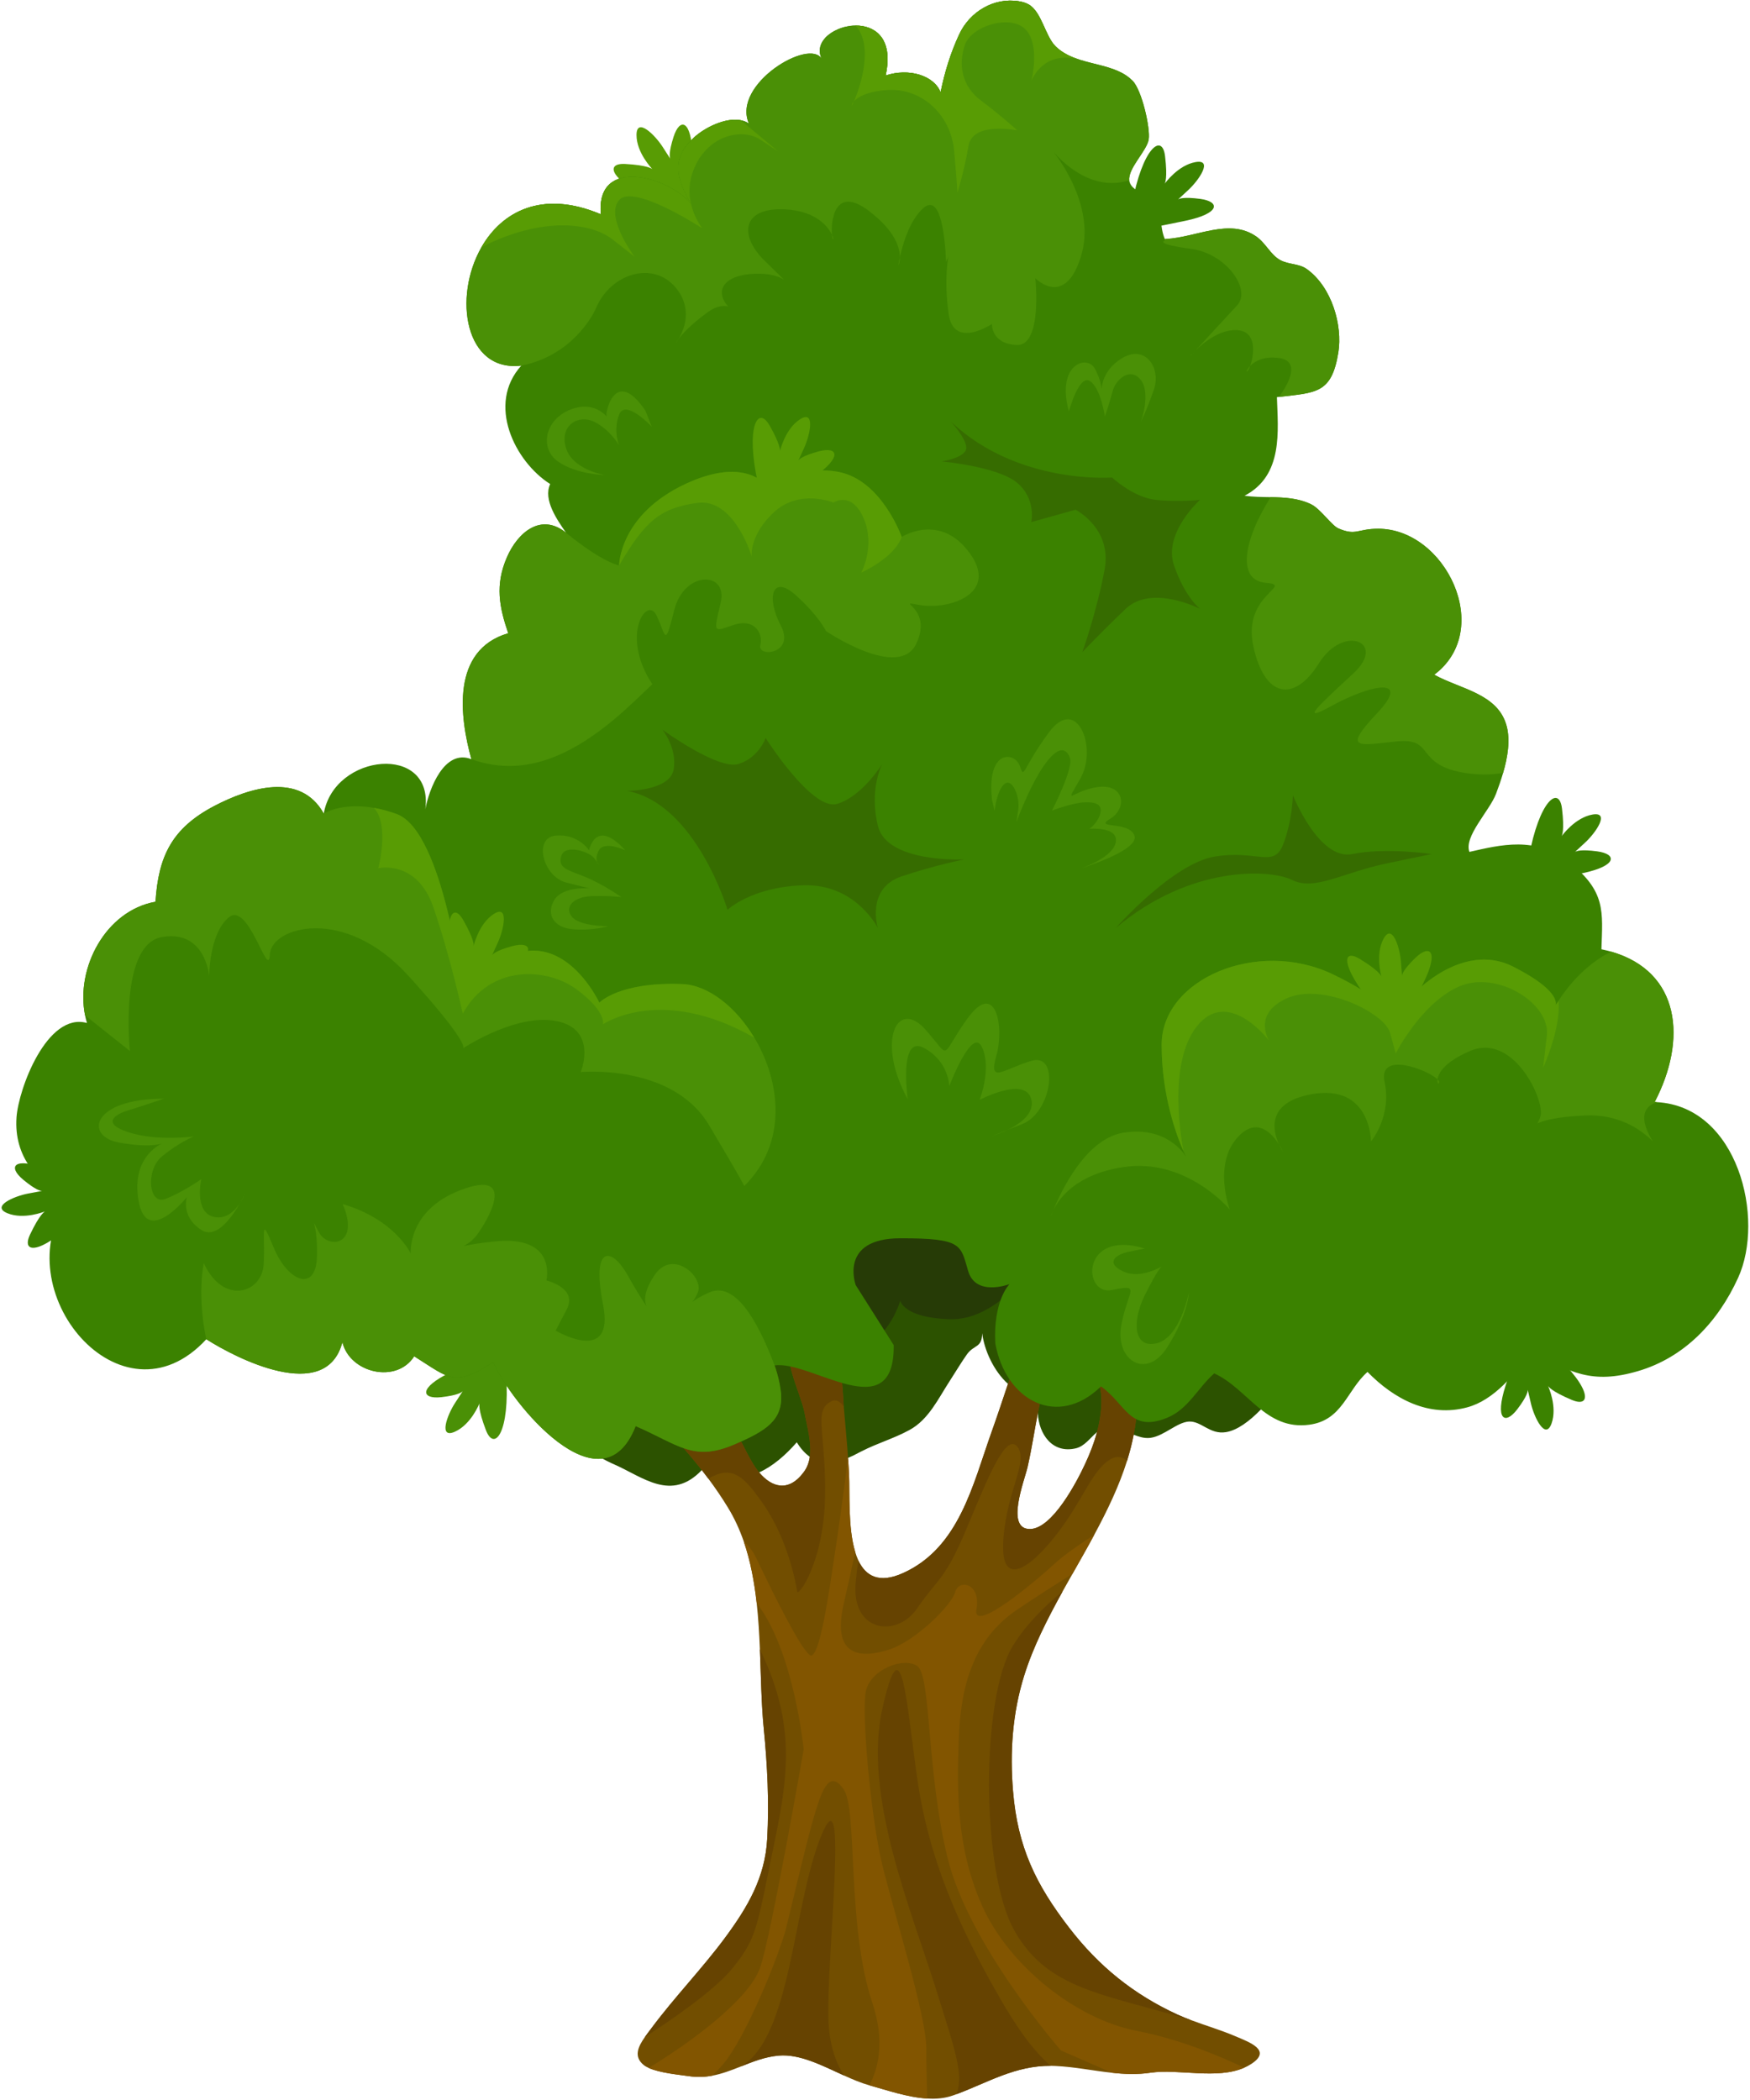 <?xml version="1.0" encoding="UTF-8"?> <svg xmlns="http://www.w3.org/2000/svg" width="705" height="846" viewBox="0 0 705 846" fill="none"><path d="M643.382 342.966C636.801 342.09 634.96 342.877 634.495 343.213C634.798 342.933 635.736 342.063 638.658 339.358C642.967 335.368 648.722 326.894 641.555 328.144C634.508 329.373 629.263 336.645 629.089 336.889C629.236 336.674 630.333 334.729 629.262 325.763C628.116 316.172 620.033 322.543 615.911 345.365L616.914 355.715C616.914 355.715 623.33 354.755 637.467 351.788C651.604 348.821 651.534 344.051 643.382 342.966Z" fill="#3B8200"></path><path d="M611.267 567.709C615.287 562.425 615.516 560.437 615.455 559.866C615.549 560.268 615.839 561.514 616.742 565.392C618.074 571.111 622.585 580.308 625.049 573.464C627.472 566.733 623.752 558.575 623.627 558.303C623.741 558.538 624.887 560.453 633.206 563.963C642.106 567.718 640.574 557.54 622.79 542.656L613.302 538.401C613.302 538.401 610.958 544.45 606.533 558.201C602.109 571.952 606.287 574.254 611.267 567.709Z" fill="#3B8200"></path><path d="M630.139 514.955C654.339 532.668 667.811 516.951 661.824 507.969C655.836 498.987 652.843 498.239 652.843 498.239C652.843 498.239 657.334 501.732 669.06 502.48C680.786 503.228 680.536 486.014 680.536 486.014C680.536 486.014 683.031 496.991 670.806 496.742C658.581 496.492 644.36 487.672 644.36 487.672C644.36 487.672 653.551 496.742 655.442 506.472C657.333 516.202 651.113 517.898 642.114 517.449C633.116 517.001 630.139 514.955 630.139 514.955Z" fill="#4A9006"></path><path d="M522.536 548.577C519.525 553.56 514.075 561.555 507.968 567.811C503.387 572.519 498.446 576.23 493.866 576.951C487.356 578.011 484.005 572.413 478.937 572.688C474.208 572.964 468.949 578.456 463.605 579.22C463.436 579.241 463.287 579.262 463.117 579.284C460.996 579.474 458.833 578.839 456.713 577.99C452.938 576.484 449.312 574.279 446.343 574.724C444.625 574.979 443.226 575.848 441.932 576.93C439.197 579.242 436.991 582.571 433.513 583.44C423.928 585.773 418.478 577.714 418.096 569.274V569.232C418.032 567.938 418.096 566.623 418.308 565.33C418.456 564.227 418.711 563.124 419.071 562.085C416.251 562.446 413.621 561.979 411.203 560.898C409.358 560.092 407.64 558.926 406.071 557.505C400.303 552.331 396.507 543.869 395.68 537.083C395.638 543.106 392.393 541.643 389.573 545.565C387.304 548.746 385.162 552.394 382.575 556.38C378.016 563.378 374.114 571.903 366.395 576.081C359.885 579.622 353.629 581.298 346.864 584.775C346.461 584.966 346.058 585.178 345.655 585.39C344.298 586.132 342.962 586.79 341.647 587.32C338.254 588.741 335.073 589.462 332.083 589.122C330.026 588.91 328.075 588.189 326.23 586.874C324.364 585.581 322.625 583.672 320.992 581.042C316.454 586.237 311.343 590.67 305.83 593.172C303.434 594.296 300.953 595.017 298.429 595.293C295.248 595.675 292.003 595.314 288.674 594.063C286.956 593.427 285.217 592.557 283.478 591.412C283.224 591.687 282.969 591.963 282.736 592.239C270.415 605.133 259.07 595.06 247.491 589.97C247.152 589.822 246.834 589.673 246.494 589.525C245.222 588.931 243.949 588.295 242.719 587.616C240.789 586.535 238.923 585.304 237.248 583.947L237.163 583.883C230.822 578.666 227.387 571.435 234.046 561.977L239.899 553.77C240.408 553.515 240.917 553.219 241.405 552.858C244.65 550.695 247.385 547.005 249.739 542.637C254.616 533.582 257.925 521.664 260.978 514.56C261.423 513.542 261.869 512.524 262.357 511.527C270.67 493.756 283.245 479.357 299.977 468.372C349.239 436.011 410.886 450.707 462.141 470.259C491.172 481.332 545.799 510.108 522.536 548.577Z" fill="#2C5200"></path><path d="M504.066 831.489C503.175 832.062 502.242 832.571 501.267 832.995H501.246C490.198 837.83 474.802 833.377 463.499 835.01C458.197 835.795 453.065 835.604 447.997 835.031C440.447 834.247 432.983 832.656 425.179 832.296C424.522 832.254 423.906 832.232 423.27 832.232C408.998 832.147 398.162 838.848 385.374 843.641C384.886 843.811 384.399 844.002 383.911 844.171C380.666 845.338 377.146 845.634 373.52 845.401C365.631 844.956 357.234 842.008 350.214 840.078C350.172 840.057 350.108 840.057 350.065 840.035C346.863 839.144 343.512 837.723 340.077 836.154H340.056C331.383 832.21 322.243 827.354 313.675 828.117C308.076 828.626 303.22 830.599 298.385 832.528C298.364 832.528 298.364 832.549 298.343 832.549C294.632 834.012 290.942 835.454 286.955 836.196C284.007 836.747 280.89 836.896 277.476 836.387C273.574 835.814 265.813 835.114 261.317 833.079C260.553 832.74 259.875 832.358 259.324 831.912C255.168 828.54 257.034 824.553 259.79 820.63C260.617 819.464 261.529 818.297 262.377 817.152C271.708 804.577 282.82 793.168 292.087 780.635C301.248 768.25 308.225 756.354 309.073 740.788C309.879 726.135 309.158 711.184 307.695 696.488C306.698 686.33 306.571 675.409 306.126 664.403C305.872 658.19 305.511 651.934 304.832 645.784C303.878 637.259 302.351 628.925 299.658 621.079C298.004 616.308 295.926 611.706 293.275 607.38C290.879 603.435 288.228 599.534 285.386 595.717C284.517 594.551 283.626 593.405 282.735 592.239C280.36 589.228 277.921 586.28 275.377 583.396L275.356 583.375C270.966 578.434 266.343 573.747 261.678 569.442C255.146 563.399 248.042 558.457 241.405 552.859C237.906 549.911 234.555 546.773 231.459 543.21L249.739 542.637L274.487 541.852C275.675 543.379 276.968 545.012 278.241 546.623C278.283 546.644 278.305 546.687 278.326 546.708C281.74 552.476 286.066 558.011 289.65 563.8C293.001 569.208 295.715 575.018 298.557 580.701C300.062 583.712 301.589 586.703 303.286 589.544C304.071 590.859 304.919 592.068 305.831 593.17C310.836 599.171 317.685 601.356 323.835 593.001C325.192 591.156 325.934 589.078 326.231 586.872C327.058 581.167 325.107 574.657 324.153 569.292C323.347 564.796 319.784 556.759 318.406 550.482C317.876 548.171 317.664 546.113 318.003 544.544C318.109 543.993 318.279 543.463 318.512 542.996C318.512 542.996 319.678 541.024 320.654 540.43C323.474 538.416 327.97 538.543 331.384 540.112C332.529 540.642 333.547 541.299 334.332 542.127C334.65 542.424 334.926 542.742 335.159 543.06C337.683 546.58 338.7 551.882 339.231 557.12C339.57 560.471 339.719 563.779 339.91 566.557C339.931 566.896 339.974 567.236 339.995 567.575C340.568 574.149 341.183 580.744 341.649 587.318C341.797 589.545 341.946 591.75 342.052 593.956C342.391 601.399 341.564 615.438 344.512 625.172C344.873 626.402 345.297 627.547 345.784 628.608C345.784 628.629 345.784 628.629 345.784 628.65C348.774 634.927 354.118 638.108 363.852 633.697C386.373 623.518 391.866 598.198 399.351 577.204C401.684 570.694 403.889 564.035 406.074 557.503C406.286 556.888 406.498 556.294 406.689 555.7C406.689 555.7 406.689 555.7 406.689 555.679C407.367 553.707 408.025 551.756 408.703 549.805C409.721 546.815 410.887 541.513 412.902 537.781C412.923 537.717 412.966 537.654 412.987 537.611C414.705 534.473 417.08 532.543 420.494 534.282C421.978 535.024 423.06 536.021 423.738 537.166L423.78 537.251C427.109 542.765 422.508 551.968 420.981 557.058C420.154 559.878 419.475 562.699 418.882 565.54C418.606 566.791 418.352 567.979 418.097 569.23V569.272C416.698 576.503 415.616 583.798 413.962 591.03C412.69 596.543 404.822 616.35 415.15 615.969C424.056 615.63 433.832 596.904 437.056 589.949C439.028 585.75 440.746 581.382 441.933 576.928C443.227 572.093 443.905 567.194 443.651 562.36C443.608 561.406 443.418 560.218 443.163 558.882C441.827 552.181 438.413 541.705 439.918 536.764C440.999 532.141 445.983 530.932 448.379 531.653C450.775 532.353 453.256 536.34 453.256 536.34C454.889 544.016 457.667 550.93 458.112 558.946C458.345 563.272 458.175 567.535 457.688 571.691C457.455 573.812 457.115 575.911 456.712 577.989C456.034 581.509 455.122 585.008 454.061 588.444C450.859 598.665 446.108 608.505 440.871 618.239C440.871 618.239 440.871 618.26 440.85 618.26C438.009 623.583 434.976 628.842 432.007 634.122C430.692 636.434 429.399 638.766 428.105 641.078C428.105 641.099 428.084 641.099 428.084 641.099C421.934 652.232 416.23 663.408 412.604 675.008C407.875 690.128 406.793 705.821 408.108 721.577C409.953 744.013 417.227 759.112 430.735 776.629C442.611 792.067 456.607 803.413 474.293 811.556C476.16 812.404 478.068 813.168 480.019 813.889C480.061 813.91 480.104 813.91 480.146 813.931C485.893 816.094 491.852 817.833 497.472 820.229C503.536 822.795 512.527 825.997 504.066 831.489Z" fill="#724E00"></path><path d="M9.333 475.238C14.436 479.485 16.413 479.8 16.986 479.764C16.58 479.84 15.323 480.076 11.409 480.809C5.637 481.89 -3.748 485.996 2.983 488.757C9.602 491.471 17.914 488.11 18.191 487.997C17.951 488.101 15.988 489.162 12.118 497.321C7.979 506.049 18.214 504.962 33.859 487.843L38.523 478.55C38.523 478.55 32.582 475.945 19.037 470.925C5.494 465.904 3.012 469.978 9.333 475.238Z" fill="#3B8200"></path><path d="M271.338 55.163C269.325 61.49 269.778 63.44 270.027 63.957C269.804 63.61 269.112 62.534 266.959 59.184C263.784 54.244 256.447 47.095 256.424 54.37C256.401 61.523 262.645 67.959 262.854 68.173C262.668 67.99 260.945 66.571 251.93 66.058C242.286 65.509 247.146 74.582 268.896 82.631L279.261 83.453C279.261 83.453 279.438 76.968 278.988 62.53C278.54 48.091 273.832 47.326 271.338 55.163Z" fill="#589C04"></path><path d="M483.474 80.12C476.893 79.244 475.052 80.031 474.586 80.367C474.889 80.087 475.827 79.218 478.749 76.512C483.058 72.522 488.813 64.048 481.646 65.297C474.599 66.526 469.354 73.798 469.18 74.042C469.327 73.827 470.424 71.882 469.353 62.917C468.207 53.326 460.124 59.697 456.002 82.519L457.005 92.869C457.005 92.869 463.421 91.909 477.558 88.942C491.696 85.974 491.626 81.204 483.474 80.12Z" fill="#3B8200"></path><path d="M177.854 562.854C184.45 562.101 186.044 560.89 186.414 560.451C186.188 560.797 185.49 561.868 183.314 565.203C180.106 570.122 176.586 579.741 183.233 576.785C189.769 573.878 193.086 565.548 193.196 565.269C193.105 565.514 192.515 567.666 195.736 576.102C199.182 585.126 205.472 576.978 203.914 553.84L200.422 544.046C200.422 544.046 194.433 546.539 181.443 552.857C168.454 559.177 169.683 563.786 177.854 562.854Z" fill="#4A9006"></path><path d="M339.229 557.123C339.568 560.474 339.717 563.782 339.908 566.56C338.36 564.524 336.685 563.633 334.988 564.482C328.987 567.493 331.192 573.155 332.083 589.123C332.316 592.983 332.465 597.457 332.38 602.653C331.998 629.224 321.522 643.433 321.162 641.185C320.78 638.958 317.79 620.615 307.314 605.643C303.985 600.914 301.228 597.372 298.429 595.294C295.481 593.152 292.47 592.643 288.674 594.064C287.656 594.467 286.553 595.018 285.387 595.718C284.518 594.552 283.627 593.406 282.736 592.24C280.361 589.229 277.922 586.281 275.378 583.397L275.357 583.376C270.967 578.435 266.344 573.748 261.679 569.443C255.147 563.4 248.043 558.458 241.406 552.86C237.907 549.912 234.556 546.774 231.46 543.211L249.74 542.638L274.488 541.853C275.676 543.38 276.969 545.013 278.242 546.624C278.284 546.645 278.306 546.688 278.327 546.709C281.741 552.477 286.067 558.012 289.651 563.801C293.002 569.209 295.716 575.019 298.558 580.702C300.063 583.713 301.59 586.704 303.287 589.545C304.072 590.86 304.92 592.069 305.832 593.171C310.837 599.172 317.686 601.357 323.836 593.002C325.193 591.157 325.935 589.079 326.232 586.873C327.059 581.168 325.108 574.658 324.154 569.293C323.348 564.797 319.785 556.76 318.407 550.483C317.877 548.172 317.665 546.114 318.004 544.545C318.11 543.994 318.28 543.464 318.513 542.997C318.513 542.997 319.679 541.025 320.655 540.431C323.475 538.417 327.971 538.544 331.385 540.113C332.53 540.643 333.548 541.3 334.333 542.128C334.651 542.425 334.927 542.743 335.16 543.061C337.681 546.583 338.699 551.885 339.229 557.123Z" fill="#664301"></path><path d="M457.687 571.692C457.454 573.813 457.114 575.912 456.711 577.99C456.033 581.51 455.121 585.009 454.06 588.445C452.321 586.96 450.18 586.324 447.635 587.724C439.81 592.071 436.417 604.519 425.178 618.748C413.96 632.956 402.742 639.7 404.226 619.872C405.732 600.023 414.469 588.614 409.846 582.825C405.202 577.014 397.864 595.549 389.255 616.119C380.645 636.71 377.655 635.947 369.491 647.928C361.326 659.91 342.856 657.662 344.722 637.452C345.04 634.038 345.401 631.154 345.782 628.651C348.772 634.928 354.116 638.109 363.85 633.698C386.371 623.519 391.864 598.199 399.349 577.205C401.682 570.695 403.887 564.036 406.072 557.504C406.284 556.889 406.496 556.295 406.687 555.701C406.687 555.701 406.687 555.701 406.687 555.68C407.365 553.708 408.023 551.757 408.701 549.806C409.719 546.816 410.885 541.514 412.9 537.782C412.921 537.718 412.964 537.655 412.985 537.612C414.703 534.474 417.078 532.544 420.492 534.283C421.976 535.025 423.058 536.022 423.736 537.167L423.778 537.252C427.107 542.766 422.506 551.969 420.979 557.059C420.152 559.879 419.473 562.7 418.88 565.541C418.604 566.792 418.35 567.98 418.095 569.231V569.273C416.696 576.504 415.614 583.799 413.96 591.031C412.688 596.544 404.82 616.351 415.148 615.97C424.054 615.631 433.83 596.905 437.054 589.95C439.026 585.751 440.744 581.383 441.931 576.929C443.225 572.094 443.903 567.195 443.649 562.361C443.606 561.407 443.416 560.219 443.161 558.883C441.825 552.182 438.411 541.706 439.916 536.765C440.997 532.142 445.981 530.933 448.377 531.654C450.773 532.354 453.254 536.341 453.254 536.341C454.887 544.017 457.665 550.931 458.11 558.947C458.344 563.273 458.174 567.535 457.687 571.692Z" fill="#664301"></path><path d="M333.758 814.079C334.182 824.216 336.812 831.15 340.056 836.155C331.383 832.211 322.243 827.355 313.675 828.118C308.076 828.627 303.22 830.6 298.385 832.529C318.785 821.014 319.273 768.168 330.746 739.752C342.241 711.292 332.761 789.628 333.758 814.079Z" fill="#664301"></path><path d="M423.27 832.232C408.998 832.147 398.162 838.848 385.374 843.641C388.11 835.434 385.289 827.63 377.167 801.61C367.179 769.673 347.627 723.38 355.431 688.475C363.235 653.569 364.825 683.364 369.491 716.297C374.177 749.23 386.604 776.735 402.615 804.6C409.973 817.43 416.251 826.124 423.27 832.232Z" fill="#664301"></path><path d="M408.595 777.668C395.129 753.705 395.129 683.851 408.107 662.9C413.387 654.396 420.958 646.932 428.083 641.1C421.933 652.233 416.229 663.409 412.603 675.009C407.874 690.129 406.792 705.822 408.107 721.578C409.952 744.014 417.226 759.113 430.734 776.63C442.61 792.068 456.606 803.414 474.292 811.557C476.159 812.405 478.067 813.169 480.018 813.89C444.455 803.115 422.04 801.589 408.595 777.668Z" fill="#664301"></path><path d="M312.297 740.748C304.811 776.672 305.299 780.149 295.332 792.64C287.783 802.077 269.1 814.652 259.79 820.632C260.617 819.466 261.529 818.299 262.377 817.154C271.708 804.579 282.82 793.17 292.087 780.637C301.248 768.252 308.225 756.356 309.073 740.79C309.879 726.137 309.158 711.186 307.695 696.49C306.698 686.332 306.571 675.411 306.126 664.405C319.72 692.546 318.15 712.692 312.297 740.748Z" fill="#664301"></path><path d="M321.152 531.461C352.213 560.735 362.691 523.957 362.691 523.957C362.691 523.957 363.835 530.839 382.525 531.461C401.215 532.083 415.457 510.963 415.457 510.963L385.519 472.792L335.372 470.172L311.047 498.613L321.152 531.461Z" fill="#263B06"></path><path d="M700.181 514.837C692.101 532.523 678.636 546.88 659.847 552.372C641.207 557.843 632.576 552.796 616.883 544.526C610.224 553.708 601.869 564.015 591.139 566.941C575.637 571.182 561.535 563.569 550.911 552.69C542.556 560.07 540.859 572.157 527.478 573.96C509.771 576.356 502.688 559.434 489.158 553.284C482.436 559.222 478.682 567.746 470.094 571.203C455.165 577.226 453.679 565.795 443.543 558.522C426.112 575.529 405.161 564.354 400.962 541.196C400.092 524.295 406.327 517.699 406.667 517.339C405.946 517.572 393.01 522.28 390.02 512.016C386.924 501.498 387.814 498.847 362.77 498.847C337.725 498.847 344.745 517.742 344.745 517.742L360.035 541.874C360.48 575.592 326.699 547.854 312.045 550.081C312.278 550.738 312.49 551.374 312.681 551.989C312.808 552.434 312.936 552.859 313.063 553.283C313.975 556.4 314.504 559.115 314.652 561.489C314.652 561.553 314.652 561.616 314.673 561.701C315.288 572.177 308.652 576.439 295.758 581.932C279.26 588.994 273.301 581.974 256.081 574.51C242.233 609.882 205.483 564.755 198.739 548.723C182.961 558.86 181.519 555.615 166.866 546.391C159.741 557.588 140.888 553.156 137.941 540.686C131.325 566.006 94.638 546.9 83.123 539.52C48.769 576.821 1.5 519.544 27.414 483.345C15.178 476.241 5.55 466.189 6.653 450.136C7.438 438.685 18.953 407.639 35.026 412.113C34.73 411.095 34.475 410.077 34.264 409.038C30.425 389.91 42.598 366.837 62.638 363.275C63.826 344.953 69.212 333.65 86.431 324.637C100.385 317.363 120.976 310.811 130.434 327.754C134.612 303.367 174.84 299.401 171.341 326.036C172.825 317.935 178.975 301.543 189.896 305.848C185.252 288.989 181.562 261.908 204.74 255.101C201.156 244.604 199.332 235.655 204.252 224.416C208.599 214.449 217.994 206.476 228.024 214.618C224.483 209.444 218.715 201.386 221.641 195.002C207.412 185.989 195.918 162.811 210.02 147.288C187.351 150.024 182.346 119.784 193.988 99.553C202.068 85.472 218.227 76.247 242.063 86.341C239.921 62.611 269.674 71.306 278.389 82.142C278.368 82.12 278.368 82.12 278.368 82.1C272.494 71.921 270.225 64.075 279.556 55.422C283.776 51.477 292.174 47.257 298.387 48.424C299.575 48.658 300.698 49.082 301.694 49.76C294.759 33.834 326.4 15.024 331.066 23.803C329.603 20.877 330.175 18.12 331.936 15.872C332.127 15.638 332.318 15.405 332.53 15.172C333.845 13.772 335.647 12.585 337.683 11.736C338.043 11.588 338.404 11.439 338.786 11.312C338.828 11.291 338.871 11.291 338.913 11.269C339.274 11.142 339.655 11.036 340.037 10.93C340.525 10.803 341.012 10.696 341.5 10.612C341.882 10.528 342.263 10.485 342.645 10.422C343.302 10.337 343.98 10.295 344.637 10.295C348.369 10.253 352.039 11.419 354.499 14.24C355.05 14.833 355.538 15.533 355.941 16.318C357.637 19.499 358.188 24.079 356.788 30.42C366.034 27.324 376.193 30.314 378.928 37.163C380.582 29.084 382.893 21.449 386.413 13.879C390.675 4.655 400.495 -1.156 410.525 0.519C411.946 0.753 413.239 1.134 414.363 1.77C419.622 4.697 421.042 14.515 425.22 18.65C426.534 19.944 427.978 20.962 429.547 21.81C429.865 21.98 430.162 22.15 430.48 22.298C430.947 22.51 431.413 22.722 431.879 22.934C432.388 23.146 432.918 23.337 433.448 23.528C434.021 23.74 434.593 23.931 435.166 24.122C438.432 25.14 441.888 25.861 445.175 26.794C445.642 26.921 446.108 27.048 446.553 27.197C448.038 27.663 449.48 28.172 450.858 28.83C451.134 28.957 451.43 29.085 451.706 29.233C452.872 29.827 453.954 30.527 454.972 31.354C455.141 31.481 455.311 31.63 455.46 31.778C455.735 32.011 456.011 32.266 456.287 32.541C460.062 36.401 463.497 51.796 462.755 56.207C462.013 60.745 454.4 67.786 454.93 72.621C454.951 72.833 454.993 73.024 455.036 73.215C456.096 77.329 462.734 78.114 465.046 81.21C468.312 85.557 467.082 91.304 469.266 96.309C469.372 96.309 469.478 96.288 469.584 96.288C482.287 95.567 495.223 87.763 506.059 95.249C509.94 97.942 511.785 102.544 515.665 104.728C519.101 106.658 523.236 106.085 526.459 108.397C536.638 115.713 540.9 131.151 539.162 141.987C536.469 158.528 530.383 158.146 515.199 159.907C514.945 159.928 514.689 159.971 514.413 159.992C514.837 173.5 517.064 191.568 501.371 199.711C504.807 200.199 508.328 200.22 511.89 200.284C517.468 200.39 523.087 200.644 528.282 203.21C531.972 205.034 536.404 211.629 539.14 212.859C546.307 215.976 546.838 213.008 555.172 213.008C582.316 212.987 602.016 253.703 577.778 271.813C588.402 277.666 603.438 279.426 606.937 292.404C608.506 298.215 607.361 305.128 605.538 311.341V311.362C604.668 314.415 603.629 317.257 602.696 319.76C600.088 326.673 589.633 337.001 591.965 343.193C604.456 340.372 618.664 336.683 632.066 347.286C647.059 359.119 645.617 367.199 645.15 382.425C646.507 382.701 647.822 383.04 649.073 383.379C677.108 391.48 679.652 418.963 666.611 443.944C666.908 443.944 667.205 443.965 667.481 444.008C700.139 445.811 711.166 490.896 700.181 514.837Z" fill="#3B8200"></path><path d="M501.244 832.995C490.196 837.83 474.8 833.377 463.497 835.01C458.195 835.795 453.063 835.604 447.995 835.031L427.425 826.061C427.425 826.061 390.378 783.776 381.768 748.594C373.158 713.413 375.173 674.881 369.49 671.128C363.807 667.396 350.722 672.634 348.835 681.243C346.969 689.853 350.786 732.138 355.43 751.224C360.074 770.31 373.158 812.213 373.158 824.937C373.158 831.108 373.328 838.955 373.518 845.401C365.629 844.956 357.232 842.008 350.212 840.078C354.072 832.868 356.468 822.01 351.463 806.975C340.987 775.547 345.567 729.148 339.906 720.899C334.244 712.671 331.254 720.899 328.264 730.633C325.274 740.367 319.166 766.938 316.601 777.033C314.035 787.148 300.569 820.824 291.217 831.682C289.945 833.166 288.503 834.693 286.955 836.199C284.007 836.75 280.89 836.899 277.476 836.39C273.574 835.817 265.813 835.117 261.317 833.082C278.494 822.691 301.694 805.493 306.189 792.769C310.664 780.045 323.769 704.805 323.769 704.805C323.769 704.805 319.973 665.425 304.832 645.788C303.878 637.263 302.351 628.929 299.658 621.083C301.545 622.631 303.284 624.794 304.684 627.72C312.17 643.434 321.904 662.901 326.018 666.634C330.132 670.388 334.246 639.32 336.494 624.73C338.742 610.14 341.647 587.322 341.647 587.322C341.795 589.549 341.944 591.754 342.05 593.96C342.389 601.403 341.562 615.442 344.51 625.176C343.089 631.92 341.499 639.172 339.908 646.064C334.628 668.882 348.475 667.779 358.569 664.407C368.684 661.035 383.274 646.869 384.78 641.42C386.264 635.949 395.256 637.836 393.369 648.312C391.503 658.788 418.456 635.949 424.818 629.968C428.402 626.596 435.421 621.825 440.85 618.262C438.009 623.585 434.976 628.844 432.007 634.124C425.773 637.962 417.693 643.073 409.465 648.672C391.885 660.653 387.008 679.739 386.265 700.33C385.523 720.9 385.141 744.1 395.617 767.681C406.093 791.263 432.855 813.338 458.218 818.216C475.669 821.565 492.465 828.796 501.244 832.995Z" fill="#825500"></path><path d="M252.668 318.61C280.361 323.849 293.085 366.511 293.085 366.511C293.085 366.511 302.815 357.258 323.772 356.646C344.729 356.033 353.636 373.834 353.636 373.834C353.636 373.834 348.737 357.912 363.254 353.039C376.633 348.548 388.454 346.222 388.454 346.222C388.454 346.222 357.454 347.8 353.711 332.831C349.969 317.862 355.433 307.758 355.433 307.758C355.433 307.758 347.349 320.856 337.245 323.85C327.141 326.844 308.429 297.28 308.429 297.28C308.429 297.28 305.809 305.139 297.576 307.758C289.343 310.378 266.889 293.979 266.889 293.979C266.889 293.979 272.877 301.396 271.38 310.003C269.882 318.61 252.668 318.61 252.668 318.61Z" fill="#366C00"></path><path d="M383.149 169.916C410.093 195.363 448.015 192.37 448.015 192.37C448.015 192.37 456.498 200.354 465.479 201.352C474.46 202.35 483.442 201.352 483.442 201.352C483.442 201.352 468.473 214.824 472.964 227.797C477.455 240.77 483.442 245.261 483.442 245.261C483.442 245.261 463.982 235.282 453.504 245.261C443.026 255.24 436.04 262.725 436.04 262.725C436.04 262.725 442.028 245.76 445.022 229.294C448.016 212.828 433.296 205.343 433.296 205.343L415.458 210.333C415.458 210.333 417.579 200.853 409.595 194.366C401.611 187.879 379.296 185.884 379.296 185.884C379.296 185.884 387.266 184.761 389.013 181.518C390.758 178.274 383.149 169.916 383.149 169.916Z" fill="#366C00"></path><path d="M449.512 373.834C479.45 348.548 511.634 350.045 520.616 354.536C529.597 359.027 540.824 351.542 558.787 347.8C576.75 344.058 576.75 344.058 576.75 344.058C576.75 344.058 558.288 341.314 544.816 344.058C531.344 346.802 520.865 320.357 520.865 320.357C520.865 320.357 520.616 330.835 516.873 340.316C513.131 349.796 506.395 342.312 489.43 345.056C472.465 347.799 449.512 373.834 449.512 373.834Z" fill="#366C00"></path><path d="M272.387 137.981C272.387 137.981 272.642 137.472 273.362 136.539C272.79 137.472 272.387 137.981 272.387 137.981Z" fill="#4A9006"></path><path d="M335.497 96.205C335.37 95.972 335.242 95.42 335.179 94.657C335.794 96.014 335.794 96.756 335.497 96.205Z" fill="#4A9006"></path><path d="M361.94 106.787C361.94 106.787 362.11 105.599 362.513 103.733C362.47 105.684 361.94 106.787 361.94 106.787Z" fill="#4A9006"></path><path d="M462.755 56.21C462.013 60.748 454.4 67.789 454.93 72.624C439.852 77.48 427.722 65.033 424.435 61.215C428.04 65.838 441.167 84.436 435.547 103.055C429.058 124.516 417.076 112.046 417.076 112.046C417.076 112.046 420.066 139.487 409.59 138.978C399.114 138.49 399.623 130.496 399.623 130.496C399.623 130.496 384.142 140.972 382.149 126.382C381.195 119.448 381.152 113.849 381.364 109.862V109.777C381.555 106.108 381.979 103.86 382.106 103.225C382 103.564 381.703 104.37 381.173 105.515C380.494 92.325 378.416 77.799 371.673 84.097C366.244 89.165 363.572 98.814 362.512 103.734C362.576 100.044 360.837 93.258 350.212 85.094C336.046 74.194 334.647 89.42 335.177 94.658C333.756 91.498 328.942 85.052 316.537 84.352C298.83 83.355 297.579 94.828 308.054 105.049C311.871 108.76 314.289 111.135 315.815 112.641C313.673 111.305 309.983 110.033 303.812 110.287C291.894 110.775 287.568 116.946 293.336 123.477C291.321 122.989 288.501 123.286 285.108 125.767C278.195 130.814 274.823 134.61 273.36 136.54C275.396 133.189 279.383 124.41 272.13 115.779C262.884 104.794 245.665 110.308 239.939 124.516C239.918 124.579 239.875 124.664 239.854 124.728C238.878 126.764 230.587 143.241 210.017 147.291C187.348 150.027 182.343 119.787 193.985 99.556C202.065 85.475 218.224 76.25 242.06 86.344C239.918 62.614 269.671 71.309 278.386 82.145C278.365 82.123 278.365 82.123 278.365 82.103C272.491 71.924 270.222 64.078 279.553 55.425C283.773 51.48 292.171 47.26 298.384 48.427C299.572 48.661 300.696 49.085 301.692 49.763C294.757 33.837 326.397 15.027 331.063 23.806C329.6 20.88 330.172 18.123 331.933 15.875C332.124 15.641 332.315 15.408 332.527 15.175C333.842 13.775 335.644 12.588 337.68 11.739C338.04 11.591 338.401 11.442 338.783 11.315C338.825 11.294 338.868 11.294 338.91 11.272C339.271 11.145 339.652 11.039 340.034 10.933C340.522 10.806 341.009 10.699 341.497 10.615C341.879 10.531 342.26 10.488 342.642 10.425C343.299 10.34 343.978 10.298 344.635 10.298C348.367 10.256 352.036 11.422 354.496 14.243C355.047 14.858 355.514 15.536 355.938 16.321C357.634 19.502 358.186 24.082 356.786 30.423C366.032 27.327 376.19 30.317 378.925 37.166C380.579 29.087 382.891 21.452 386.411 13.882C390.673 4.658 400.492 -1.153 410.522 0.522C411.943 0.756 413.236 1.137 414.36 1.773C419.619 4.7 421.04 14.518 425.218 18.653C426.532 19.947 427.975 20.965 429.544 21.813C429.841 21.983 430.159 22.153 430.477 22.301C430.944 22.513 431.41 22.725 431.876 22.937C432.385 23.149 432.915 23.361 433.445 23.531C434.018 23.743 434.59 23.934 435.163 24.125C438.429 25.143 441.885 25.864 445.172 26.797C445.639 26.924 446.105 27.051 446.55 27.2C448.035 27.666 449.477 28.175 450.855 28.833C451.131 28.96 451.427 29.088 451.703 29.236C452.869 29.83 453.951 30.53 454.969 31.357C455.138 31.484 455.308 31.633 455.457 31.781C455.732 32.014 456.008 32.269 456.284 32.544C460.062 36.403 463.497 51.799 462.755 56.21Z" fill="#4A9006"></path><path d="M370.678 243.758C359.205 241.764 376.17 244.267 369.172 259.238C362.195 274.209 332.761 254.233 332.761 254.233C332.761 254.233 330.004 248.253 320.567 239.77C311.109 231.288 308.543 240.512 314.544 252.006C320.524 263.479 305.065 264.963 306.316 259.979C307.546 254.996 303.814 248.994 295.586 251.751C287.337 254.486 287.337 255.483 290.348 242.759C293.359 230.035 275.61 229.781 271.623 245.771C267.636 261.761 268.378 255.738 264.392 247.764C260.554 240.066 249.781 255.992 262.801 275.65C260.723 277.601 258.432 279.785 255.909 282.181C233.961 303.133 212.712 314.033 189.894 305.847C185.25 288.988 181.56 261.907 204.738 255.1C201.154 244.603 199.33 235.654 204.25 224.415C208.597 214.448 217.992 206.475 228.022 214.617C242.93 226.79 249.419 227.787 249.419 227.787C249.419 227.787 249.419 207.344 276.372 194.854C303.304 182.384 311.044 198.353 311.044 198.353C311.044 198.353 320.269 186.838 337.743 190.104C355.196 193.37 363.254 216.315 363.254 216.315C363.254 216.315 378.65 206.348 390.631 222.804C402.615 239.283 382.151 245.751 370.678 243.758Z" fill="#4A9006"></path><path d="M605.538 311.342V311.363C600.724 312.233 595.083 312.317 588.721 311.13C570.272 307.631 577.757 297.155 562.786 298.661C547.814 300.145 540.329 302.648 554.791 287.295C569.275 271.942 551.292 276.204 536.829 284.177C522.366 292.172 531.846 283.689 545.311 271.199C558.777 258.73 541.325 251.244 531.336 267.212C521.369 283.18 509.388 281.187 504.892 260.235C500.396 239.283 521.857 235.784 509.897 234.788C498.34 233.833 500.715 217.992 511.89 200.285C517.468 200.391 523.087 200.645 528.282 203.211C531.972 205.035 536.404 211.63 539.14 212.86C546.307 215.977 546.838 213.009 555.172 213.009C582.316 212.988 602.016 253.704 577.778 271.814C588.402 277.667 603.438 279.427 606.937 292.405C608.506 298.216 607.361 305.129 605.538 311.342Z" fill="#4A9006"></path><path d="M299.827 477.79C299.827 477.705 299.276 476.242 285.682 453.339C270.88 428.379 233.96 431.879 233.96 431.879C233.96 431.879 240.937 414.914 224.481 411.415C208.661 408.065 188.155 421.276 186.543 422.315C186.988 421.849 187.434 418.37 164.594 393.178C138.659 364.507 109.203 373.498 108.716 384.483C108.207 395.447 100.234 363.023 92.239 369.511C84.265 376 84.265 393.177 84.265 393.177C84.265 393.177 82.759 374.494 65.307 377.484C47.833 380.474 52.329 423.396 52.329 423.396L34.261 409.039C30.423 389.911 42.595 366.838 62.635 363.276C63.823 344.954 69.209 333.651 86.428 324.638C100.382 317.364 120.973 310.812 130.431 327.755C130.431 327.755 131.534 327.055 133.654 326.313C136.941 325.189 142.688 324.044 150.64 325.465C153.439 325.931 156.514 326.737 159.865 327.967C178.823 334.965 186.436 400.45 186.436 400.45C186.436 400.45 199.032 382.467 215.488 382.976C231.965 383.485 241.444 403.928 241.444 403.928C241.444 403.928 249.418 395.445 274.865 396.442C285.341 396.845 296.495 405.709 303.875 418.051H303.896C314.481 435.696 317.428 460.465 299.827 477.79Z" fill="#4A9006"></path><path d="M272.387 137.981C272.387 137.981 272.642 137.472 273.362 136.539C272.79 137.472 272.387 137.981 272.387 137.981Z" fill="#4A9006"></path><path d="M335.179 94.657C335.794 96.014 335.794 96.756 335.497 96.205C335.37 95.971 335.243 95.42 335.179 94.657Z" fill="#4A9006"></path><path d="M362.513 103.733C362.471 105.684 361.94 106.787 361.94 106.787C361.94 106.787 362.11 105.599 362.513 103.733Z" fill="#4A9006"></path><path d="M423.291 490.154C423.376 489.857 423.63 489.03 424.203 487.821C423.715 489.029 423.418 489.878 423.291 490.154Z" fill="#4A9006"></path><path d="M516.832 463.942C516.662 463.688 515.984 462.627 515.242 461.037C516.174 462.479 516.726 463.667 516.832 463.942Z" fill="#4A9006"></path><path d="M579.115 434.826C579.518 435.229 579.751 435.59 579.751 435.865C579.751 437.074 578.924 436.48 579.115 434.826Z" fill="#4A9006"></path><path d="M665.87 459.807C660.568 454.569 651.683 448.801 638.62 449.374C615.166 450.413 619.153 455.82 620.658 449.374C622.164 442.927 609.673 415.91 592.221 423.396C581.851 427.828 579.412 432.43 579.115 434.826C575.277 431.009 555.067 423.205 557.782 435.865C560.793 449.84 552.311 459.828 552.311 459.828C552.311 459.828 552.311 436.374 528.157 440.848C510.026 444.22 512.761 455.586 515.243 461.036C512.507 456.689 506.506 449.882 498.914 457.813C488.438 468.798 495.415 487.268 495.415 487.268C495.415 487.268 477.962 466.295 452.515 470.176C433.429 473.06 426.516 482.921 424.268 487.671C427.322 480.185 437.31 458.788 452.515 456.328C469.586 453.571 476.86 464.45 477.857 466.083C477.687 465.744 477.327 465.023 476.839 463.941C476.839 463.941 476.839 463.941 476.839 463.92C476.839 463.899 476.818 463.878 476.818 463.835C474.167 457.876 467.975 441.696 467.975 420.892C467.975 394.448 506.401 377.992 536.832 392.454C555.324 401.255 560.562 408.189 561.813 411.179C562.513 405.601 586.582 377.652 609.676 389.464C625.093 397.331 627.15 402.4 626.747 404.944C627.044 404.435 627.404 403.863 627.828 403.205C631.157 398.031 638.283 388.721 649.077 383.377C677.112 391.478 679.656 418.961 666.615 443.942C666.912 443.942 667.209 443.963 667.485 444.006C659.677 446.659 662.222 453.976 665.87 459.807Z" fill="#4A9006"></path><path d="M295.756 581.934C279.258 588.996 273.299 581.976 256.079 574.512C242.231 609.884 205.481 564.757 198.737 548.725C182.959 558.862 181.517 555.617 166.864 546.393C159.739 557.59 140.886 553.158 137.939 540.688C131.323 566.008 94.636 546.902 83.121 539.522C83.121 539.522 79.346 523.829 82.082 508.858C90.013 526.014 105.494 520.925 106.215 509.473C106.978 497.491 104.476 488.5 110.202 502.475C115.949 516.45 127.167 520.691 127.676 506.483C128.185 492.254 124.177 489.009 128.673 496.749C132.469 503.259 145.129 501.626 138.046 485.064C159.125 491.256 165.466 504.977 165.466 504.977C165.466 504.977 163.982 487.757 185.315 479.529C206.649 471.301 198.781 488.139 192.419 497.109C190.659 499.59 188.474 501.117 186.757 501.986C189.09 501.456 193.055 500.756 199.248 500.12C224.611 497.49 220.115 515.834 220.115 515.834C220.115 515.834 232.839 518.824 228.343 527.434C223.847 536.044 223.847 536.044 223.847 536.044C223.847 536.044 247.81 550.252 242.933 525.568C238.077 500.863 246.687 502.771 252.667 513.417C256.781 520.733 259.326 524.614 260.513 526.331C259.643 524.592 258.923 520.606 263.906 513.417C271.01 503.111 283.734 514.329 281.104 520.691C280.171 522.96 279.217 524.19 278.814 524.614C279.387 524.105 281.316 522.663 285.685 520.691C295.716 516.196 304.813 530.828 312.044 550.083C312.277 550.74 312.489 551.376 312.68 551.991C312.807 552.436 312.935 552.861 313.062 553.285C313.783 555.808 314.292 558.587 314.652 561.491C314.652 561.555 314.652 561.618 314.673 561.703C315.287 572.179 308.65 576.442 295.756 581.934Z" fill="#4A9006"></path><path d="M478.936 144.131C479.318 143.643 480.207 142.625 481.459 141.374C480.271 142.71 479.36 143.685 478.936 144.131Z" fill="#4A9006"></path><path d="M503.641 147.418C503.28 148.415 502.921 149.157 502.645 149.454C501.966 150.217 502.177 148.923 503.641 147.418Z" fill="#4A9006"></path><path d="M539.162 141.989C536.469 158.53 530.383 158.148 515.199 159.909C515.199 159.909 526.417 145.722 515.199 144.216C509.028 143.41 505.402 145.573 503.642 147.418C505.232 142.965 506.568 133.295 498.171 132.998C491.343 132.743 485.023 137.833 481.545 141.289C485.892 136.539 494.078 127.611 498.34 123.073C504.341 116.711 494.035 102.121 479.827 100.255C465.597 98.368 468.969 97.074 468.969 97.074C468.969 97.074 469.16 96.777 469.584 96.29C482.287 95.569 495.223 87.765 506.059 95.251C509.94 97.944 511.785 102.546 515.665 104.73C519.101 106.66 523.236 106.087 526.459 108.399C536.638 115.714 540.901 131.153 539.162 141.989Z" fill="#4A9006"></path><path d="M363.256 216.317C360.266 224.799 346.97 230.674 346.97 230.674C346.97 230.674 352.781 220.007 347.903 208.768C343.047 197.55 335.752 202.469 335.752 202.469C335.752 202.469 322.095 196.807 311.789 206.35C302.352 215.108 302.692 223.23 302.798 224.227C302.395 222.552 295.27 200.603 280.913 202.596C266.132 204.653 259.961 209.7 249.422 227.789C249.422 227.789 249.422 207.346 276.375 194.856C303.307 182.386 311.047 198.355 311.047 198.355C311.047 198.355 320.272 186.84 337.746 190.106C355.198 193.372 363.256 216.317 363.256 216.317Z" fill="#589C04"></path><path d="M623.16 417.161C624.644 404.183 602.95 390.717 587.724 397.439C572.498 404.182 562.276 424.392 562.276 424.392C562.276 424.392 562.276 424.392 560.028 416.164C557.78 407.915 532.587 395.7 518.379 402.189C504.786 408.402 510.787 418.475 511.338 419.345C510.447 418.178 494.564 397.905 482.201 413.407C469.902 428.845 476.369 461.651 476.815 463.836C474.164 457.877 467.972 441.697 467.972 420.893C467.972 394.449 506.398 377.993 536.829 392.455C555.321 401.256 560.559 408.19 561.81 411.18C562.51 405.602 586.579 377.653 609.673 389.465C625.09 397.332 627.147 402.401 626.744 404.945C627.041 404.436 627.401 403.864 627.825 403.206C628.992 414.212 621.654 430.138 621.654 430.138C621.654 430.138 621.654 430.14 623.16 417.161Z" fill="#589C04"></path><path d="M303.879 418.052C266.089 396.485 242.932 412.666 242.932 412.666C242.932 412.666 244.438 407.683 232.456 398.691C220.474 389.721 197.296 388.364 186.438 408.382C186.438 408.382 181.306 384.97 174.584 365.503C167.84 346.057 152.381 349.789 152.381 349.789C152.381 349.789 157.068 332.506 150.642 325.466C153.441 325.932 156.516 326.738 159.867 327.968C178.825 334.966 186.438 400.451 186.438 400.451C186.438 400.451 199.034 382.468 215.49 382.977C231.967 383.486 241.446 403.929 241.446 403.929C241.446 403.929 249.42 395.446 274.867 396.443C285.344 396.846 296.499 405.71 303.879 418.052Z" fill="#589C04"></path><path d="M249.421 80.597C243.695 87.171 255.062 102.631 255.635 103.415C255.508 103.33 254.532 102.546 246.686 96.396C238.5 89.992 219.139 86.811 193.988 99.556C202.068 85.475 218.227 76.25 242.063 86.344C239.921 62.614 269.674 71.309 278.389 82.145C279.64 87.68 282.482 91.391 282.927 91.984C281.548 91.094 255.146 74.044 249.421 80.597Z" fill="#589C04"></path><path d="M313.57 61.066C313.21 60.854 311.831 59.921 306.339 56.273C299.002 51.417 285.218 54.407 279.619 67.873C277.392 73.217 277.456 78.137 278.368 82.103C272.494 71.924 270.225 64.078 279.556 55.425C283.776 51.48 292.174 47.26 298.387 48.427L298.451 48.47L313.57 61.066Z" fill="#589C04"></path><path d="M344 40.856C343.597 41.789 343.301 42.361 343.238 42.425C343.025 42.638 343.046 41.917 344 40.856Z" fill="#589C04"></path><path d="M435.167 24.125C420.832 20.011 415.975 31.356 415.509 32.586C415.806 31.292 418.902 17.975 413.219 11.931C407.218 5.569 391.313 10.425 388.705 18.102C386.075 25.779 387.199 34.579 395.257 40.56C403.294 46.54 409.847 52.541 409.847 52.541C409.847 52.541 391.885 48.787 390.189 58.712C388.514 68.615 385.714 77.607 385.714 77.607C385.714 77.607 385.714 75.932 384.4 60.96C383.085 45.989 371.103 35.322 357.447 36.255C349.198 36.828 345.529 39.161 344.045 40.793C346.335 35.47 352.273 18.547 344.639 10.298C352.528 10.213 360.098 15.515 356.79 30.423C366.036 27.327 376.194 30.317 378.929 37.166C380.583 29.087 382.895 21.452 386.415 13.882C390.677 4.658 400.496 -1.153 410.526 0.522C411.947 0.756 413.24 1.137 414.364 1.773C419.623 4.7 421.044 14.518 425.222 18.653C427.999 21.389 431.455 22.958 435.167 24.125Z" fill="#589C04"></path><path d="M329.737 181.86C323.329 183.596 321.935 185.033 321.635 185.522C321.806 185.146 322.336 183.982 323.985 180.358C326.417 175.013 328.451 164.973 322.323 168.895C316.298 172.751 314.271 181.486 314.205 181.778C314.258 181.522 314.518 179.306 310.065 171.45C305.302 163.047 300.308 172.047 305.327 194.689L310.251 203.847C310.251 203.847 315.797 200.482 327.69 192.283C339.583 184.082 337.675 179.71 329.737 181.86Z" fill="#589C04"></path><path d="M206.344 381.163C199.936 382.899 198.542 384.336 198.242 384.825C198.413 384.449 198.943 383.285 200.592 379.661C203.024 374.316 205.058 364.276 198.931 368.198C192.906 372.055 190.879 380.789 190.813 381.081C190.866 380.825 191.126 378.609 186.673 370.753C181.91 362.35 178.044 371.189 183.063 393.83L186.859 403.15C186.859 403.15 192.405 399.785 204.298 391.586C216.19 383.385 214.282 379.013 206.344 381.163Z" fill="#589C04"></path><path d="M570.138 385.934C565.375 390.559 564.852 392.491 564.827 393.065C564.795 392.654 564.693 391.378 564.379 387.409C563.915 381.555 560.826 371.788 557.368 378.189C553.968 384.483 556.43 393.105 556.514 393.392C556.436 393.143 555.589 391.078 547.886 386.366C539.646 381.326 540.55 390.93 555.916 408.3L563.755 414.611C563.755 414.611 566.975 408.979 573.401 396.042C579.826 383.104 576.038 380.205 570.138 385.934Z" fill="#589C04"></path><path d="M365.685 442.854C352.712 418.903 361.693 402.335 372.671 414.611C383.648 426.887 378.16 426.459 389.636 410.456C401.112 394.453 404.688 413.555 401.403 425.21C398.118 436.866 403.856 430.878 415.458 427.385C427.06 423.892 423.816 448.092 411.84 452.833C399.865 457.573 399.865 457.573 399.865 457.573C399.865 457.573 417.828 452.334 415.458 442.853C413.088 433.372 394.626 443.102 394.626 443.102C394.626 443.102 399.616 430.628 395.624 421.896C391.632 413.164 382.401 437.614 382.401 437.614C382.401 437.614 382.401 427.635 372.172 422.146C361.943 416.657 365.685 442.854 365.685 442.854Z" fill="#4A9006"></path><path d="M461.237 502.979C435.291 494.995 436.039 522.189 448.014 519.695C459.989 517.2 454.501 519.445 451.756 533.666C449.012 547.887 461.735 556.126 470.218 542.775C478.7 529.424 478.95 520.692 478.95 520.692C478.95 520.692 475.457 538.905 465.977 541.15C456.497 543.395 455.998 532.169 461.237 521.69C466.476 511.212 467.972 510.214 467.972 510.214C467.972 510.214 459.491 515.453 452.505 512.21C445.519 508.967 448.763 505.474 455 504.227C461.237 502.979 461.237 502.979 461.237 502.979Z" fill="#4A9006"></path><path d="M66.053 442.604C36.863 442.604 33.869 457.823 48.09 460.317C62.311 462.812 66.053 460.317 66.053 460.317C66.053 460.317 52.581 465.057 55.824 483.769C59.067 502.48 75.284 482.272 75.284 482.272C75.284 482.272 72.671 490.006 81.088 495.495C89.505 500.984 98.736 480.775 98.736 480.775C98.736 480.775 94.495 492.002 86.262 490.255C78.029 488.509 81.089 475.036 81.089 475.036C81.089 475.036 73.289 480.525 66.553 483.02C59.817 485.515 58.569 471.294 65.306 465.805C72.042 460.316 78.03 457.821 78.03 457.821C78.03 457.821 63.147 459.894 51.585 456.075C40.023 452.256 47.344 448.59 51.585 447.343C55.824 446.097 66.053 442.604 66.053 442.604Z" fill="#4A9006"></path><path d="M259.964 165.363C247.615 147.213 243.498 166.91 244.434 168.008C245.369 169.106 240.317 160.873 229.839 164.989C219.361 169.105 217.302 180.669 224.787 185.927C232.272 191.185 243.686 191.372 243.686 191.372C243.686 191.372 230.588 189.314 227.968 180.332C225.348 171.35 233.02 166.797 239.382 169.916C245.744 173.035 249.42 179.396 249.42 179.396C249.42 179.396 246.921 173.596 249.42 167.047C251.919 160.498 262.584 171.912 262.584 171.912L259.964 165.363Z" fill="#4A9006"></path><path d="M251.918 342.56C239.818 329.212 237.323 342.56 237.323 342.56C237.323 342.56 232.957 335.81 223.851 336.628C214.745 337.446 218.737 353.163 228.092 355.533C237.448 357.903 237.448 357.903 237.448 357.903C237.448 357.903 226.845 356.905 223.352 362.519C219.859 368.132 222.853 373.746 230.961 374.369C239.069 374.993 244.932 373.122 244.932 373.122C244.932 373.122 233.456 373.247 230.337 369.255C227.219 365.263 231.21 361.271 238.321 361.022C245.431 360.773 250.296 361.396 250.296 361.396C250.296 361.396 243.31 356.406 236.075 353.412C228.84 350.418 224.723 349.919 226.096 344.929C227.468 339.939 237.198 342.933 239.319 345.678C241.44 348.422 241.44 348.422 241.44 348.422C241.44 348.422 239.07 346.925 241.191 342.684C243.311 338.444 251.918 342.56 251.918 342.56Z" fill="#4A9006"></path><path d="M456.997 336.573C454.752 330.586 440.281 334.078 447.267 329.837C454.253 325.596 453.005 315.617 442.278 317.071C431.55 318.526 428.307 325.845 435.292 313.511C442.278 301.178 433.795 279.939 422.675 294.909C411.555 309.878 412.838 314.369 410.842 308.58C409.001 303.241 399.106 301.867 399.338 317.728C399.337 317.73 399.333 317.743 399.333 317.743L399.339 317.781C399.36 319.104 399.443 320.532 399.615 322.103L400.675 326.656C400.675 326.656 401.486 318.61 404.604 315.866C407.723 313.121 410.966 320.98 410.218 326.095C409.469 331.209 409.469 331.209 409.469 331.209C409.469 331.209 414.584 317.011 420.447 308.58C426.31 300.148 429.553 301.271 431.05 305.387C432.547 309.504 423.784 326.562 423.784 326.562C423.784 326.562 431.799 323.475 436.788 323.225C441.778 322.975 444.357 324.291 443.15 328.09C441.943 331.889 438.847 333.906 438.847 333.906C438.847 333.906 450.543 332.835 449.512 339.192C448.481 345.549 435.541 349.795 435.541 349.795C435.541 349.795 459.242 342.56 456.997 336.573Z" fill="#4A9006"></path><path d="M430.613 165.737C425.374 146.839 437.91 142.586 441.091 148.548C444.272 154.51 443.711 157.878 443.711 157.878C443.711 157.878 443.15 149.468 452.318 144.13C461.487 138.792 467.849 148.335 464.855 156.942C461.861 165.549 459.616 169.915 459.616 169.915C459.616 169.915 463.826 158.439 459.522 153.012C455.218 147.586 449.418 153.106 448.295 157.409C447.172 161.713 445.114 167.794 445.114 167.794C445.114 167.794 443.43 156.193 439.033 153.48C434.636 150.768 430.613 165.737 430.613 165.737Z" fill="#4A9006"></path></svg> 
